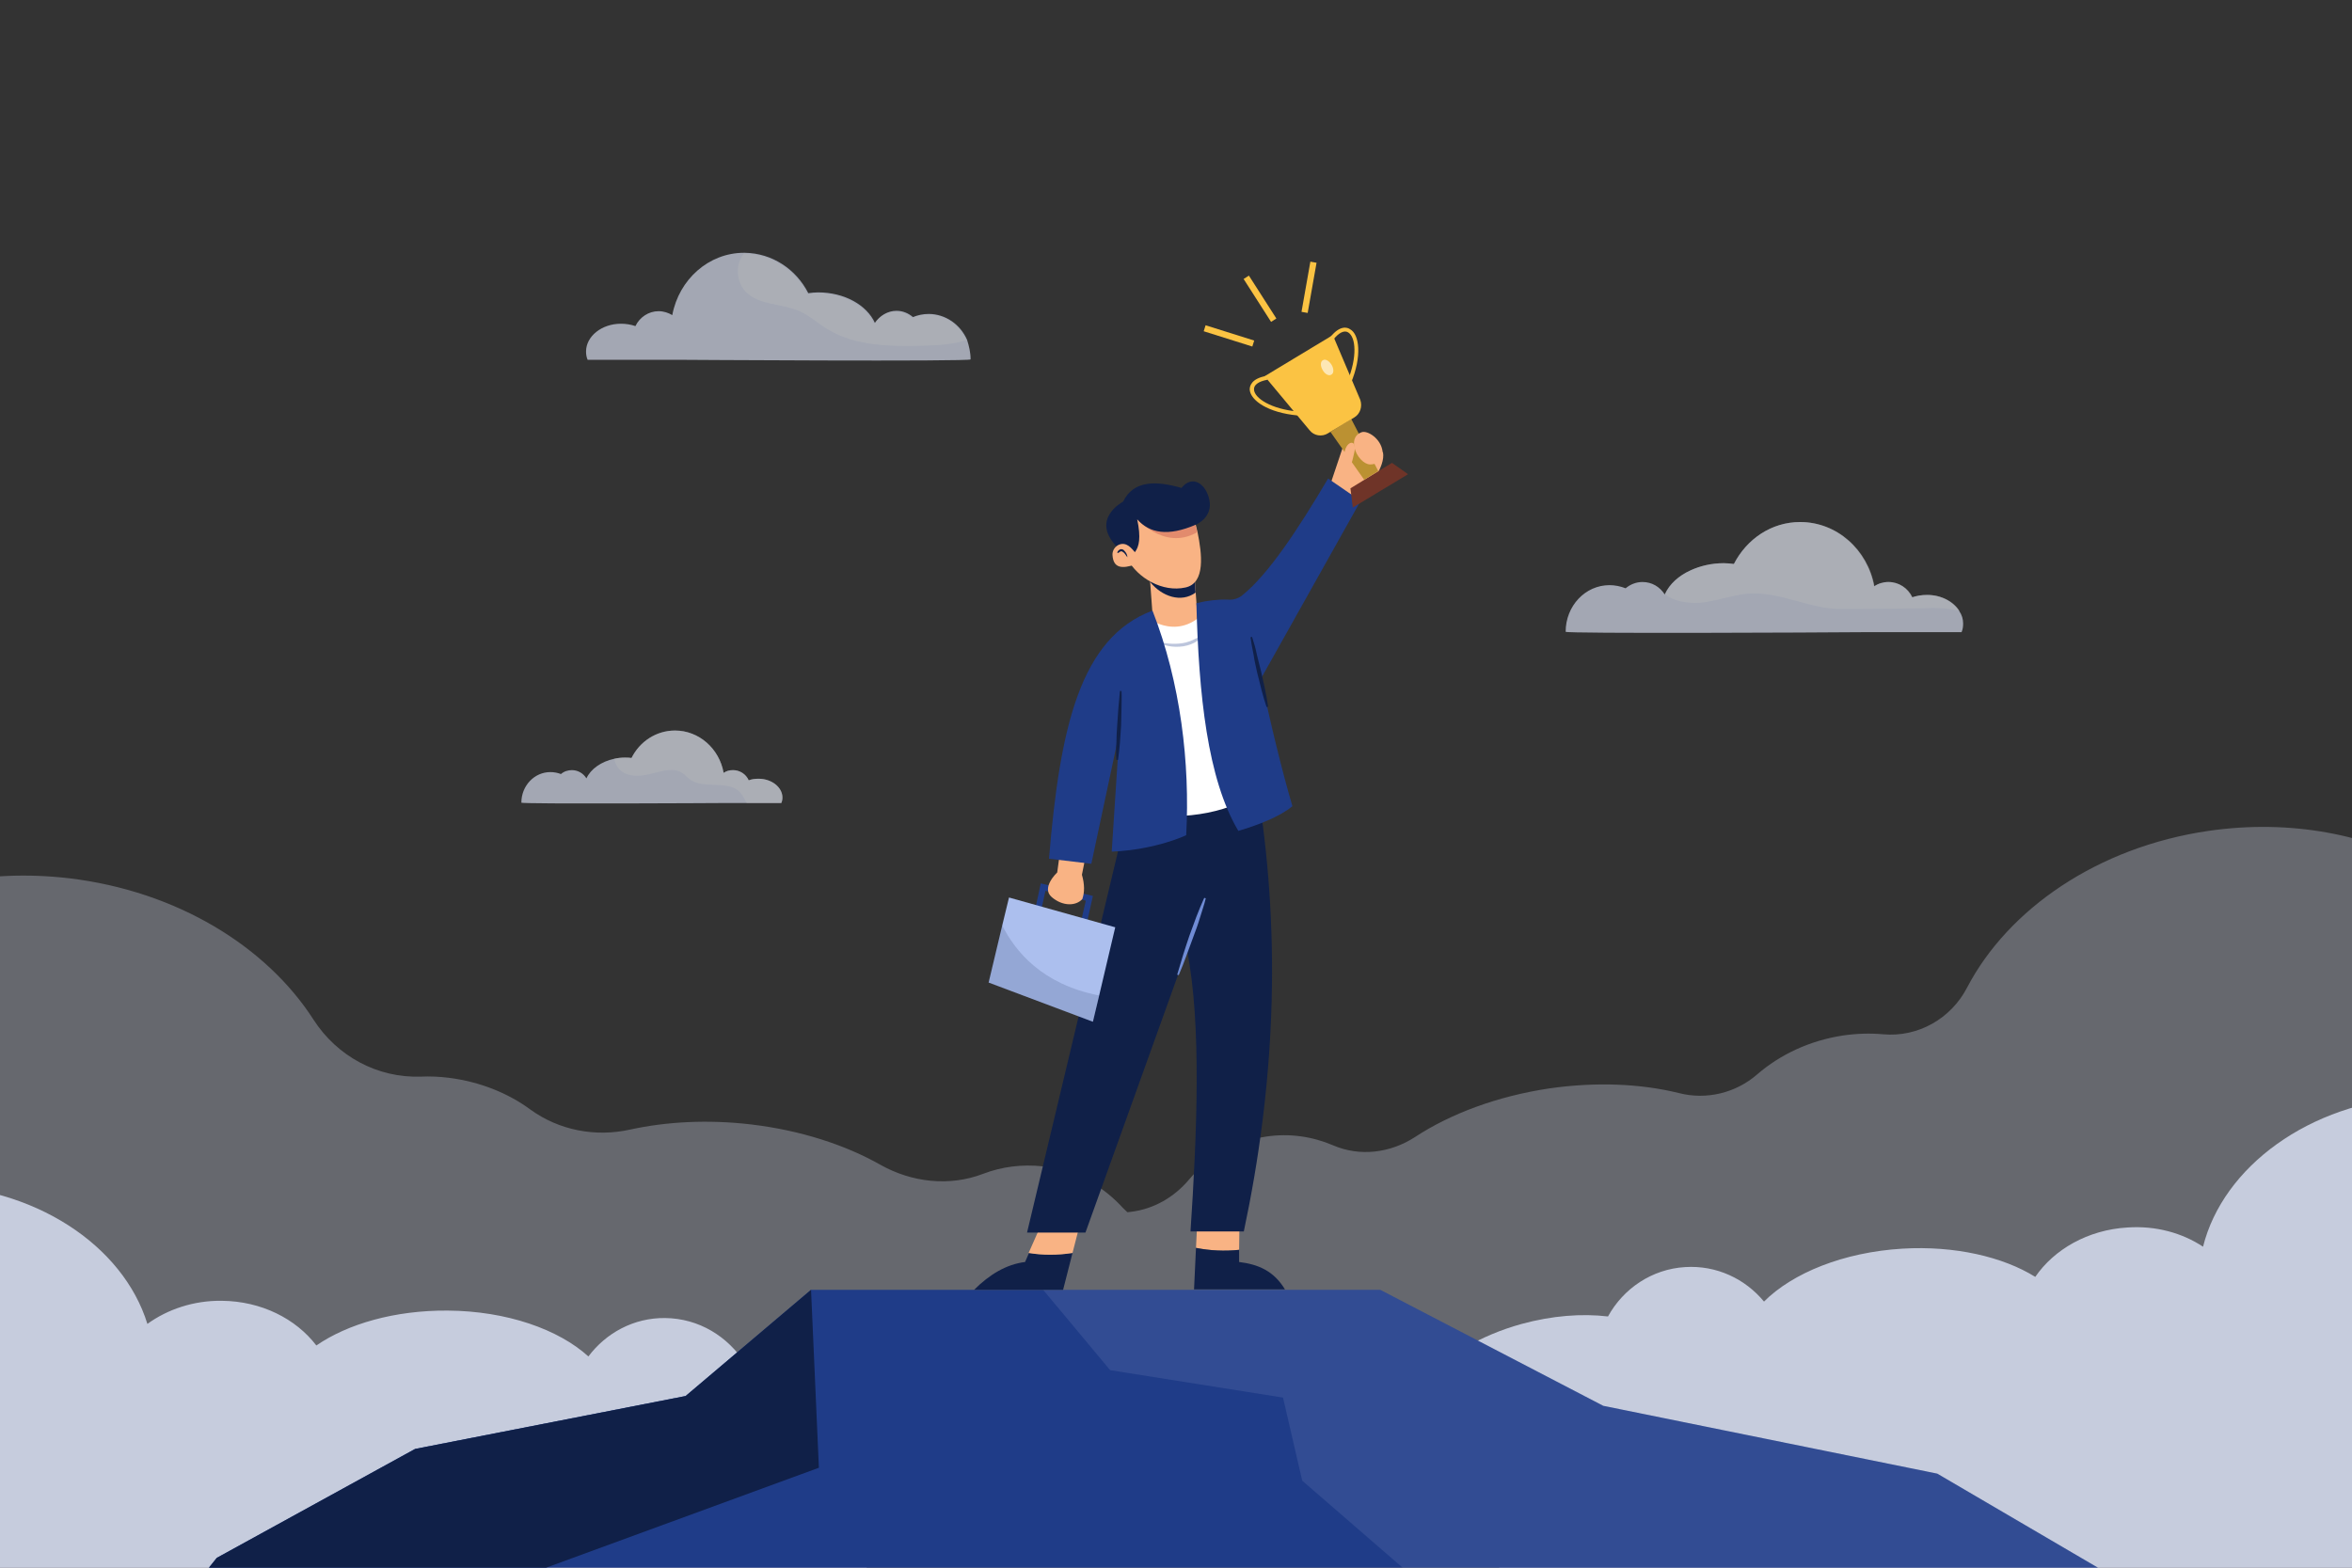 <?xml version="1.0" encoding="utf-8"?>
<!-- Generator: Adobe Illustrator 26.3.1, SVG Export Plug-In . SVG Version: 6.00 Build 0)  -->
<svg version="1.1" id="Layer_1" xmlns="http://www.w3.org/2000/svg" xmlns:xlink="http://www.w3.org/1999/xlink" x="0px" y="0px"
	 width="600px" height="400px" viewBox="0 0 600 400" style="enable-background:new 0 0 600 400;" xml:space="preserve">
<rect x="0" y="0" width="600" height="400" fill="#333333" stroke="none"/>
<style type="text/css">
	.st0{clip-path:url(#SVGID_00000035510620711587559880000005749399274256067260_);}
	.st1{display:none;fill:#4A39AC;}
	.st2{opacity:0.3;fill:#DEE5F8;enable-background:new    ;}
	.st3{opacity:0.8;fill:#DEE5F8;enable-background:new    ;}
	.st4{opacity:0.65;clip-path:url(#SVGID_00000073710598641902310410000002949625425354539919_);}
	.st5{fill:#DEE5F8;}
	.st6{opacity:0.4;fill:#FFFFFF;enable-background:new    ;}
	.st7{clip-path:url(#SVGID_00000114760478240140668000000009885546796412772773_);}
	.st8{fill:#1F3C88;}
	.st9{opacity:0.1;fill:#DEE5F8;enable-background:new    ;}
	.st10{fill:#102048;}
	.st11{fill:#F9B384;}
	.st12{fill:#FFFFFF;}
	.st13{opacity:0.3;}
	.st14{fill:#E28B6D;}
	.st15{fill:#ACBFEE;}
	.st16{fill:#6F3428;}
	.st17{fill:#BB9132;}
	.st18{fill:#FBC343;}
	.st19{opacity:0.6;fill:#FFFFFF;enable-background:new    ;}
	.st20{opacity:0.15;fill:#102048;enable-background:new    ;}
	.st21{fill:#708CD5;}
</style>
<g id="Layer_1_00000013185809502288553730000006136737967781350784_">
	<g>
		<g>
			<defs>
				<rect id="SVGID_1_" width="600" height="400"/>
			</defs>
			<clipPath id="SVGID_00000077291253787195434940000010726046240939934127_">
				<use xlink:href="#SVGID_1_"  style="overflow:visible;"/>
			</clipPath>
			<g style="clip-path:url(#SVGID_00000077291253787195434940000010726046240939934127_);">
				<rect x="-11" y="-4" class="st1" width="616.3" height="414.4"/>
				<path class="st2" d="M632.7,318.6c-0.9-5.9,0.7-11.9,4.3-16.7c9.1-11.9,13.5-26.1,11.4-40.5c-4.9-33.4-42.9-55.5-85-49.4
					c-28.2,4.1-51.1,19.9-61.6,40c-4.1,7.9-12.5,12.7-21.4,11.9c-3.3-0.3-6.7-0.2-10.2,0.3c-8.6,1.3-16.1,4.9-21.9,9.9
					c-5.5,4.8-13,6.6-20,4.8c-9.7-2.4-21.1-2.9-33-1.2c-13.4,2-25.3,6.5-34.3,12.4c-6.3,4.1-14.1,5.1-21,2.1c-5.2-2.2-11-3.1-17-2.2
					c-8,1.2-14.8,5.2-19.7,11c-3.8,4.5-9,7.5-14.8,8.2c-0.3,0-0.6,0.1-0.9,0.1c-0.6-0.6-1.3-1.2-1.8-1.8c-5.1-5.3-11.9-9-19.7-9.9
					c-5.4-0.6-10.6,0.1-15.3,1.9c-8.6,3.3-18.2,2.2-26.2-2.3c-9-5.1-20.4-8.8-33-10.3c-11.1-1.3-21.6-0.7-30.8,1.3
					c-8.9,2-18.2,0.2-25.5-5.1c-5.7-4.2-12.9-7.1-20.8-8.1c-2.4-0.3-4.8-0.4-7.1-0.3c-11.1,0.4-21.4-5.2-27.4-14.5
					c-12-18.7-34.8-32.8-62.3-36.1C-25.6,219-63.9,242.7-68,277c-1.7,14,2.6,27.6,11.2,39.2c4.8,6.4,7,14.3,6.1,22.2l-5.6,47
					c-2,16.9,10.1,32.2,26.9,34.2L287,457.3c11.3,1.3,21.9-3.7,28.3-12.2l306.8-44.8c12.2-1.8,20.6-13.1,18.8-25.2L632.7,318.6z"/>
				<g>
					<path class="st3" d="M677.2,322.5c-1.5-25.5-28.8-44.6-60.9-42.7c-27.2,1.6-49.2,17.9-54.3,38.3c-5.3-3.5-12-5.4-19.3-4.9
						c-10.1,0.6-18.7,5.6-23.5,12.6c-8.2-5.1-20.5-8-33.9-7.2c-15,0.9-28,6.2-35.3,13.5c-4.8-5.8-12.1-9.3-20.1-8.8
						c-8.5,0.5-15.8,5.5-19.7,12.6c-6.7-0.8-14.3-0.2-22,1.9c-21.4,5.9-35.7,21.7-32,35.3c2.5,9.2,12.7,14.9,25.6,15.9l3.2,52.5
						l280.3-16.8l-4.1-67.6C671.8,347.9,678,335.6,677.2,322.5z"/>
					<path class="st3" d="M-77.3,348c0.2-25.6,26.5-46,58.7-45.7c27.3,0.3,50,15.4,56.2,35.5c5.1-3.7,11.8-6,19-5.9
						c10.1,0.1,18.9,4.6,24.1,11.4c8-5.5,20-9,33.5-8.9c15.1,0.1,28.3,4.8,35.9,11.7c4.5-6,11.6-9.9,19.6-9.8
						c8.6,0.1,16,4.7,20.4,11.6c6.7-1.1,14.2-0.9,22,0.8c21.7,4.8,36.8,19.9,33.7,33.6c-2.1,9.3-11.9,15.6-24.7,17.2l-0.5,52.6
						l-280.8-2.7l0.7-67.8C-70.6,373.1-77.4,361.2-77.3,348z"/>
				</g>
			</g>
		</g>
		<g>
			<defs>
				<rect id="SVGID_00000109738416810743883850000004361831533638993815_" width="600" height="400"/>
			</defs>
			<clipPath id="SVGID_00000072959614628466550140000011139780169104710048_">
				<use xlink:href="#SVGID_00000109738416810743883850000004361831533638993815_"  style="overflow:visible;"/>
			</clipPath>
			<g style="opacity:0.65;clip-path:url(#SVGID_00000072959614628466550140000011139780169104710048_);">
				<g>
					<g>
						<path class="st5" d="M500.8,159.1c0,0.8-0.1,1.5-0.4,2.2h-23.3l0,0l0,0c0,0-0.6,0-1.8,0c-11.5,0.1-75.9,0.4-75.9-0.1
							c0-6.6,5-11.9,11.2-11.9c1.4,0,2.8,0.3,4.1,0.8c1.2-1,2.7-1.6,4.3-1.6c2.4,0,4.4,1.2,5.7,3.2v-0.1c1.2-2.6,3.5-4.7,6.6-6.1
							c2.4-1.1,5.3-1.8,8.4-1.8c0.9,0,1.8,0.1,2.6,0.2c3.3-6.4,9.6-10.7,16.9-10.7c9.4,0,17.2,7.1,18.9,16.4c1-0.7,2.3-1.1,3.6-1.1
							c2.7,0,5,1.6,6.1,3.9c1.2-0.4,2.4-0.6,3.8-0.6c3.6,0,6.7,1.7,8.2,4.1C500.5,156.9,500.8,158,500.8,159.1z"/>
					</g>
					<path class="st6" d="M499.9,155.9c-3-0.8-6.1-0.8-9.2-0.7c-6.9,0.1-13.8,0.2-20.8,0.2c-8.3,0.1-15.7-4.6-24.2-3.9
						c-4.1,0.4-8.2,2-12.1,2.3c-3.1,0.2-6.9-0.4-8.8-2.2c1.2-2.6,3.5-4.7,6.6-6.1c2.4-1.1,5.3-1.8,8.4-1.8c0.9,0,1.8,0.1,2.6,0.2
						c3.3-6.4,9.6-10.7,16.9-10.7c9.4,0,17.2,7.1,18.9,16.4c1-0.7,2.3-1.1,3.6-1.1c2.7,0,5,1.6,6.1,3.9c1.2-0.4,2.4-0.6,3.8-0.6
						C495.3,151.8,498.4,153.5,499.9,155.9z"/>
				</g>
				<g>
					<path class="st5" d="M199.6,203.5c0,0.5-0.1,1-0.3,1.4H184l0,0l0,0c0,0-51,0.3-51-0.1c0-4.3,3.3-7.8,7.4-7.8
						c1,0,1.9,0.2,2.7,0.5c0.8-0.7,1.8-1,2.8-1c1.5,0,2.9,0.8,3.7,2.1c1.1-2.4,3.8-4.3,7.1-5c0.9-0.2,1.8-0.3,2.7-0.3
						c0.6,0,1.2,0,1.7,0.1c2.1-4.2,6.3-7,11.1-7c6.1,0,11.3,4.6,12.4,10.8c0.7-0.5,1.5-0.7,2.4-0.7c1.7,0,3.3,1,4,2.6
						c0.8-0.3,1.6-0.4,2.5-0.4C196.9,198.7,199.6,200.9,199.6,203.5z"/>
					<path class="st6" d="M199.6,203.5c0,0.5-0.1,1-0.3,1.4h-8.8c-0.5-0.8-0.9-1.8-1.6-2.6c-3-3.5-9.3-0.7-13-3.5
						c-0.7-0.5-1.2-1.2-1.9-1.6c-2.1-1.4-4.9-0.5-7.4,0.1c-2.5,0.7-5.3,1.1-7.6-0.2c-1.2-0.7-2.1-2.1-2.3-3.5
						c0.9-0.2,1.8-0.3,2.7-0.3c0.6,0,1.2,0,1.7,0.1c2.1-4.2,6.3-7,11.1-7c6.1,0,11.3,4.6,12.4,10.8c0.7-0.5,1.5-0.7,2.4-0.7
						c1.7,0,3.3,1,4,2.6c0.8-0.3,1.6-0.4,2.5-0.4C196.9,198.7,199.6,200.9,199.6,203.5z"/>
				</g>
				<g>
					<path class="st5" d="M247.6,91.7c0,0.6-75.2,0.1-75.2,0.1l0,0l0,0h-22.5c-0.3-0.7-0.4-1.4-0.4-2.1c0-3.9,4-7.1,8.9-7.1
						c1.3,0,2.5,0.2,3.7,0.6c1.1-2.3,3.4-3.8,5.9-3.8c1.3,0,2.5,0.4,3.5,1c1.7-9.1,9.3-15.9,18.3-15.9c0.1,0,0.1,0,0.2,0
						c7,0.1,13.1,4.2,16.2,10.3c0.8-0.1,1.7-0.2,2.5-0.2c6.7,0,12.4,3.2,14.5,7.8c1.2-1.8,3.2-3.1,5.5-3.1c1.6,0,3,0.6,4.2,1.6
						c1.2-0.5,2.6-0.8,4-0.8c4.3,0,8.1,2.7,9.8,6.6C247.2,88.3,247.6,89.9,247.6,91.7z"/>
					<path class="st6" d="M246.5,86.8c-3.4,1.1-7.2,1.3-10.8,1.4c-8.5,0.2-17.4,0.2-24.6-4.2c-2.5-1.5-4.7-3.6-7.4-4.7
						c-4.5-1.9-10.3-1.4-13.6-5c-2.1-2.3-2.5-6.1-0.9-8.8c0.2-0.3,0.4-0.6,0.6-0.8c7,0.1,13.1,4.2,16.2,10.3
						c0.8-0.1,1.7-0.2,2.5-0.2c6.7,0,12.4,3.2,14.5,7.8c1.2-1.8,3.2-3.1,5.5-3.1c1.6,0,3,0.6,4.2,1.6c1.2-0.5,2.6-0.8,4-0.8
						C241,80.2,244.8,82.9,246.5,86.8z"/>
				</g>
			</g>
		</g>
		<g>
			<defs>
				<rect id="SVGID_00000103945488203565640180000000307651316452155026_" width="600" height="400"/>
			</defs>
			<clipPath id="SVGID_00000083783166714651982630000011579229432557217168_">
				<use xlink:href="#SVGID_00000103945488203565640180000000307651316452155026_"  style="overflow:visible;"/>
			</clipPath>
			<g style="clip-path:url(#SVGID_00000083783166714651982630000011579229432557217168_);">
				<g>
					<polygon class="st8" points="600,456.9 116.9,458.4 6.2,458.8 55.3,397.5 105.9,369.7 174.9,356.2 206.9,329.1 352.1,329.1 
						409,358.7 494.2,376 543.9,405.1 545.1,406.2 598.5,455.5 					"/>
					<polygon class="st9" points="598.5,455.5 561.5,453 474.6,417.3 365.9,407 332.2,377.8 327.3,356.6 283.2,349.6 266.1,329.1 
						352.1,329.1 409,358.7 494.2,376 543.9,405.1 545.1,406.2 					"/>
					<polygon class="st10" points="208.9,374.5 137.4,400.7 116.9,458.4 6.2,458.8 55.3,397.5 105.9,369.7 174.9,356.2 206.9,329.1 
											"/>
				</g>
				<g>
					<g>
						<path class="st11" d="M316.1,318.9l0.1-7.5l-10.8,0.8l-0.3,6.2C308.6,319.1,312.5,319.3,316.1,318.9z"/>
						<path class="st10" d="M327.8,329c-2.9-4.8-6.9-6.4-11.7-7v-3.1c-3.7,0.4-7.6,0.2-11-0.5l-0.5,10.6H327.8z"/>
					</g>
					<g>
						<path class="st10" d="M262.5,319.7l-1,2.3c-4.8,0.6-9.1,3.2-13,7.1h22.7l2.4-9.4C269.7,320.3,266.1,320.3,262.5,319.7z"/>
						<path class="st11" d="M273.6,319.7l1.9-7.4l-9.6-0.5l-3.5,7.9C266.1,320.3,269.7,320.3,273.6,319.7z"/>
					</g>
					<path class="st10" d="M321.1,203.1c5.7,37,4.1,73.9-3.8,111.1h-13.6c1.6-24.1,2.9-52.8-0.9-71.8l-25.9,72.1H262l24.5-102.7
						l8.4-16.5l19.7-2.4L321.1,203.1z"/>
					<path class="st11" d="M339.2,124.1l3.7-11l9.9,2.3c0.7,3.7-3.7,9.2-7,13.4L339.2,124.1z"/>
					<polygon class="st11" points="305.9,163.2 294.5,163.4 293.4,148.4 293.2,146.7 304.7,146.6 305.1,152.2 					"/>
					<path class="st10" d="M305,151.2c-3.7,2.7-8.6,1-11.6-2.7l-0.1-1.8l11.4-0.1L305,151.2z"/>
					<path class="st11" d="M302.4,149.9c-5.8,1.3-12.2-2.4-14.8-7.3l-0.3-8.8l3.2-4.6l13.8,1.2c-0.1,0-0.1,0.2,0,0.5
						c0.2,0.9,0.7,2.7,1.2,4.9C306.6,141.2,307.6,148.8,302.4,149.9z"/>
					<path class="st12" d="M292.7,157.6c0,0,8.5,6.8,15.9-2.9l14,46.5c-8.6,6.1-19.4,8.2-32.4,6.5L292.7,157.6z"/>
					<g class="st13">
						<path class="st8" d="M294.5,163.4c1.2,0.4,2.4,0.7,3.6,0.8s2.4,0.1,3.6-0.1c1.2-0.2,2.3-0.6,3.4-1.2c0.6-0.2,1-0.6,1.6-0.9
							c0.5-0.3,1-0.7,1.5-1.1c-0.4,0.5-0.8,1-1.2,1.4c-0.5,0.4-0.9,0.9-1.5,1.2c-1,0.7-2.3,1.2-3.6,1.4
							C299.3,165.3,296.6,164.8,294.5,163.4z"/>
					</g>
					<path class="st8" d="M338.8,122.1c-7.7,13-15.2,24.4-21.9,29.8c-1,0.8-2.3,1.2-3.6,1.1c-2.5-0.1-5.2,0.2-8.1,0.9
						c0.6,23.3,2.8,44.8,10.7,58.1c4.8-1.4,10.6-3.6,13.8-6.3c-2.6-8.8-5.7-21.5-8-32.6l25.4-45.3L338.8,122.1z"/>
					<path class="st14" d="M305.4,135.8c-8.7,5-16-4.1-16-4.1l14.8-0.8C304.4,131.8,304.9,133.6,305.4,135.8z"/>
					<path class="st10" d="M289.5,140.9c1.1-1.4,1.6-3.7,0.6-8.4c3.2,3.6,7.9,4.4,14.9,1.4c0,0,4.5-1.8,3.5-6.4
						c-0.9-4.2-4.4-6.4-7.1-3c-6.2-1.8-12.2-2.1-14.9,3.5c0,0-8.7,4.5-1.3,11.8L289.5,140.9z"/>
					<g>
						<polygon class="st8" points="276.9,237.1 275.4,236.7 277,229.8 266.7,227.3 265.3,233.6 263.8,233.3 265.5,225.4 
							278.8,228.6 						"/>
					</g>
					<path class="st11" d="M270.9,215.1c-0.3,0.4-1.2,7.5-1.2,7.5s-4.2,3.9-1.4,6.3c2.8,2.4,6.2,2.3,7.8,0.5
						c0.6-1.7,0.6-3.8-0.1-6.2l1.6-8L270.9,215.1z"/>
					<polygon class="st15" points="284.5,236.6 280.4,254 278.8,260.7 252.2,250.7 255.7,236 257.4,229 					"/>
					<g>
						<polygon class="st16" points="359.2,121 345.1,129.5 344.5,124.6 355.1,118.1 						"/>
						<polygon class="st17" points="351.6,120.2 348,122.4 339.4,110.2 344.7,106.9 						"/>
						<path class="st18" d="M345.5,106.5l-6.8,4.1c-1.5,0.9-3.5,0.6-4.6-0.8L322.6,96L340,85.5l7,16.5
							C347.6,103.7,347,105.6,345.5,106.5z"/>
						<g>
							<path class="st18" d="M344.6,97.8l-0.9-0.4c2.6-6.3,2.2-11.4,0.2-12.6c-1-0.6-2.4,0.1-3.8,1.9l-0.8-0.6
								c2.5-3.2,4.4-2.6,5.1-2.1C346.8,85.3,347.5,90.9,344.6,97.8z"/>
						</g>
						<g>
							<path class="st18" d="M331,106c-7.5-0.7-12-3.8-12.2-6.6c0-0.8,0.3-2.8,4.3-3.5l0.2,1c-2.2,0.4-3.5,1.3-3.4,2.5
								c0.1,2.2,4.4,5,11.2,5.6L331,106z"/>
						</g>
						<path class="st19" d="M337.4,94.4c-0.6-1-0.6-2.2,0.1-2.5c0.6-0.4,1.6,0.2,2.2,1.2s0.6,2.2-0.1,2.5
							C339,96,338,95.5,337.4,94.4z"/>
					</g>
					<path class="st11" d="M352.7,115.2c0.2,1.8-0.9,3.3-3.2,3.3c-1.5,0-3.5-2-4-4.4c-0.4-2,0.4-3.3,1.8-3.8
						C348.8,109.7,352.3,111.9,352.7,115.2z"/>
					<g>
						<g>
							
								<rect x="312.8" y="79.3" transform="matrix(0.3 -0.954 0.954 0.3 137.577 359.141)" class="st18" width="1.6" height="13"/>
						</g>
						<g>
							
								<rect x="327.4" y="72.6" transform="matrix(0.174 -0.985 0.985 0.174 203.537 389.425)" class="st18" width="13" height="1.6"/>
						</g>
						<g>
							
								<rect x="320.7" y="69.7" transform="matrix(0.842 -0.539 0.539 0.842 9.651 185.352)" class="st18" width="1.6" height="13"/>
						</g>
					</g>
					<path class="st8" d="M285.6,186.6l-2,30.7c11.4-0.5,19-4.2,19-4.2c1-18.3-1.4-38.9-8.6-57.3c-18.4,6.9-23.6,29.6-26.4,63.3
						l10.8,1.3L285.6,186.6z"/>
					<path class="st11" d="M289.7,144c-3.5,1.2-5.7,1-5.9-2.4c-0.1-1.9,1.9-3.4,3.6-2.6c0.7,0.3,1.4,1,2.1,1.9L289.7,144z"/>
					<path class="st20" d="M280.4,254l-1.6,6.7l-26.7-10l3.5-14.7C259,242.8,265.9,251.2,280.4,254z"/>
					<path class="st10" d="M319.4,162.5c0.5,1.5,0.9,2.9,1.2,4.4c0.4,1.5,0.7,3,1.1,4.4c0.3,1.5,0.7,3,1,4.5s0.6,3,0.8,4.5l-0.4,0.1
						c-0.5-1.5-0.9-2.9-1.3-4.4s-0.7-3-1.1-4.4c-0.3-1.5-0.7-3-0.9-4.5c-0.3-1.5-0.6-3-0.8-4.5L319.4,162.5z"/>
					<path class="st10" d="M286.1,176.3c0.1,1.5,0,3,0,4.4c0,1.5-0.1,2.9-0.1,4.4c-0.1,1.5-0.2,2.9-0.3,4.4
						c-0.1,1.5-0.3,2.9-0.5,4.4h-0.4c-0.1-1.5-0.1-3,0-4.4c0-1.5,0.1-2.9,0.2-4.4s0.2-2.9,0.3-4.4c0.1-1.5,0.3-2.9,0.4-4.4H286.1z"
						/>
					<path class="st21" d="M300.3,248.7c0.5-1.7,1-3.3,1.5-5s1.1-3.3,1.6-4.9c0.6-1.6,1.2-3.3,1.8-4.9c0.6-1.6,1.3-3.2,2-4.8
						l0.4,0.1c-0.4,1.7-1,3.3-1.5,5s-1.1,3.3-1.7,4.9c-0.6,1.6-1.2,3.3-1.8,4.9c-0.6,1.6-1.2,3.2-1.9,4.8L300.3,248.7z"/>
					<path class="st10" d="M287.6,142.2c-0.2-0.2-0.3-0.5-0.5-0.7s-0.3-0.5-0.6-0.6c-0.2-0.2-0.4-0.3-0.6-0.2
						c-0.2,0-0.4,0.3-0.7,0.4L285,141c0.1-0.3,0.3-0.6,0.7-0.8c0.4-0.2,0.9,0,1.1,0.3C287.3,141,287.6,141.6,287.6,142.2
						L287.6,142.2z"/>
					<path class="st11" d="M345.4,115.8c0.4-1.4,0.2-2.7-0.4-2.8c-0.6-0.2-1.5,0.5-1.9,1.9s-0.8,3.4,0.2,3.9
						C344.9,119.5,345,117.2,345.4,115.8z"/>
				</g>
			</g>
		</g>
	</g>
</g>
</svg>
